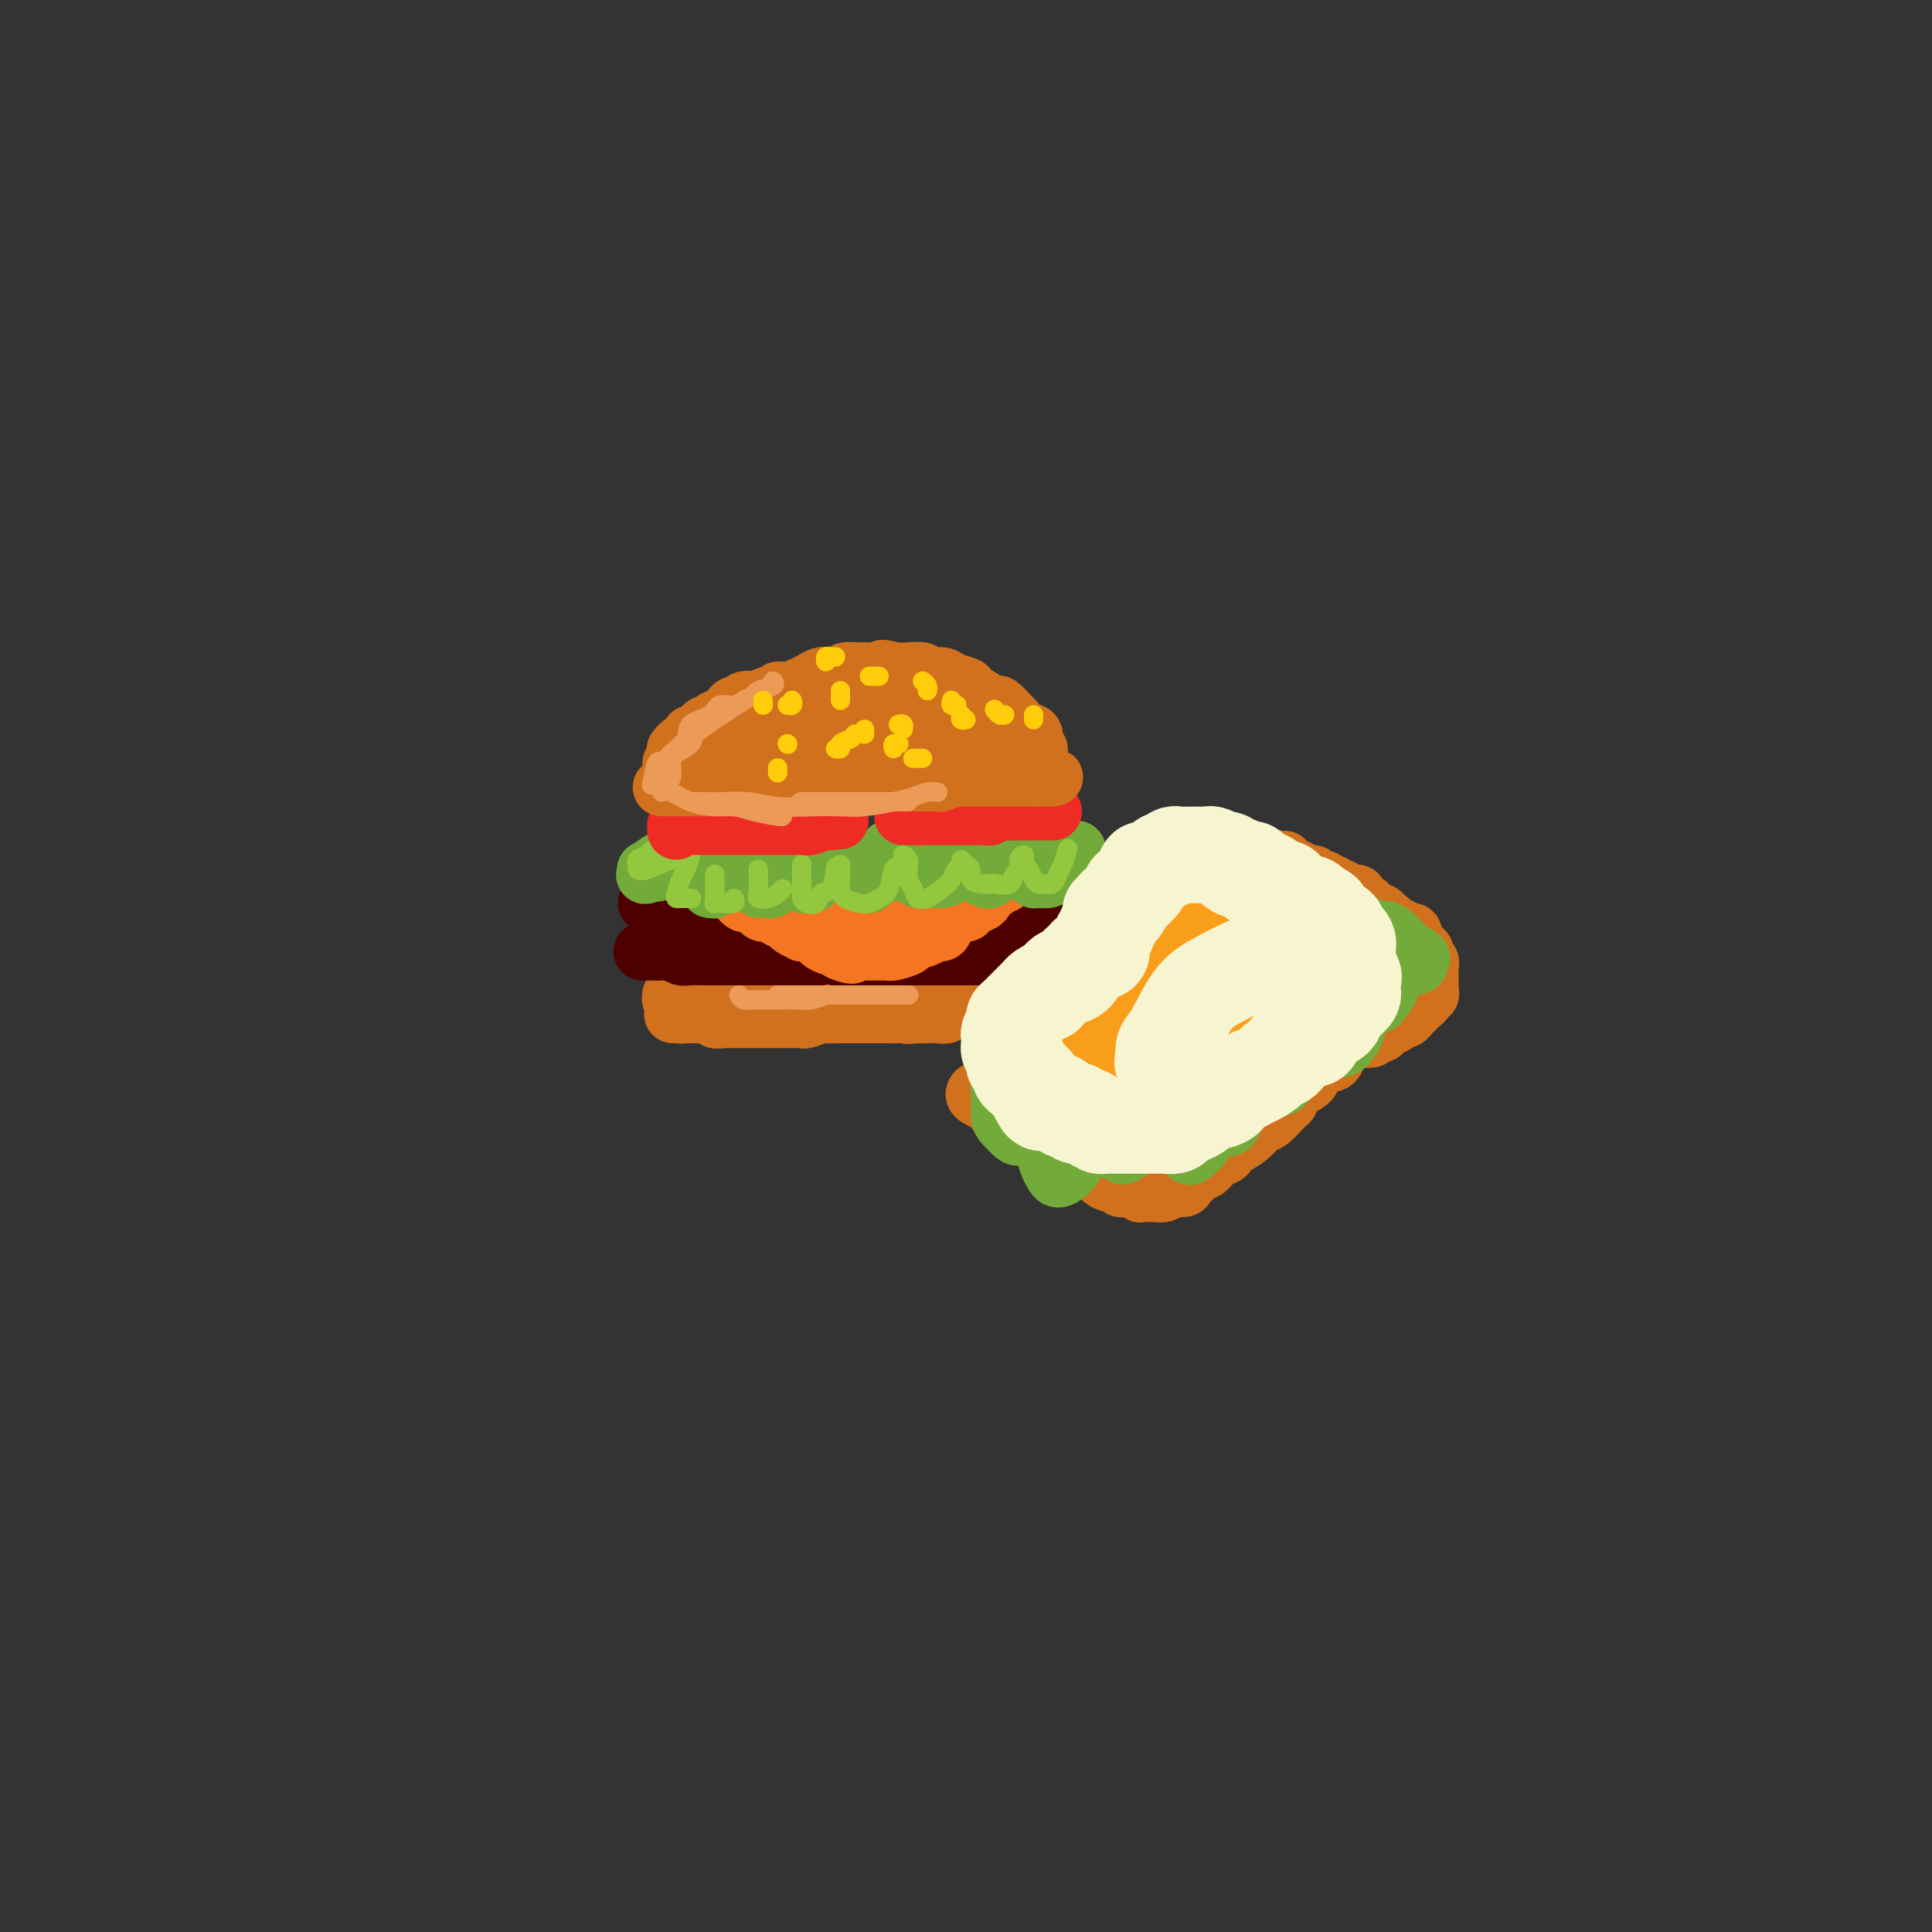<svg viewBox='0 0 400 400' version='1.1' xmlns='http://www.w3.org/2000/svg' xmlns:xlink='http://www.w3.org/1999/xlink'><rect x="0" y="0" width="400" height="400" fill="#333333" stroke="none"/><g fill='none' stroke='rgb(210,113,29)' stroke-width='12' stroke-linecap='round' stroke-linejoin='round'><path d='M139,206c0.331,0.000 0.663,0.000 1,0c0.337,-0.000 0.680,-0.000 1,0c0.320,0.000 0.617,0.000 1,0c0.383,-0.000 0.851,-0.000 1,0c0.149,0.000 -0.022,0.000 0,0c0.022,-0.000 0.237,-0.000 1,0c0.763,0.000 2.074,0.001 3,0c0.926,-0.001 1.469,-0.004 2,0c0.531,0.004 1.052,0.015 2,0c0.948,-0.015 2.323,-0.057 3,0c0.677,0.057 0.657,0.211 1,0c0.343,-0.211 1.048,-0.789 2,-1c0.952,-0.211 2.151,-0.057 3,0c0.849,0.057 1.349,0.015 2,0c0.651,-0.015 1.453,-0.004 2,0c0.547,0.004 0.841,0.001 1,0c0.159,-0.001 0.185,-0.000 1,0c0.815,0.000 2.421,0.000 3,0c0.579,-0.000 0.133,-0.000 1,0c0.867,0.000 3.047,0.001 4,0c0.953,-0.001 0.679,-0.004 1,0c0.321,0.004 1.237,0.015 2,0c0.763,-0.015 1.373,-0.057 2,0c0.627,0.057 1.271,0.211 2,0c0.729,-0.211 1.542,-0.788 2,-1c0.458,-0.212 0.559,-0.061 1,0c0.441,0.061 1.220,0.030 2,0'/><path d='M186,204c7.460,-0.309 2.608,-0.083 1,0c-1.608,0.083 0.026,0.022 1,0c0.974,-0.022 1.289,-0.006 2,0c0.711,0.006 1.819,0.002 2,0c0.181,-0.002 -0.566,-0.000 0,0c0.566,0.000 2.446,0.000 3,0c0.554,-0.000 -0.216,0.000 0,0c0.216,-0.000 1.420,-0.000 2,0c0.580,0.000 0.537,0.001 1,0c0.463,-0.001 1.433,-0.004 2,0c0.567,0.004 0.730,0.015 1,0c0.270,-0.015 0.646,-0.057 1,0c0.354,0.057 0.687,0.211 1,0c0.313,-0.211 0.605,-0.789 1,-1c0.395,-0.211 0.893,-0.057 1,0c0.107,0.057 -0.179,0.015 0,0c0.179,-0.015 0.821,-0.004 1,0c0.179,0.004 -0.106,0.001 0,0c0.106,-0.001 0.602,-0.000 1,0c0.398,0.000 0.698,0.000 1,0c0.302,-0.000 0.606,-0.001 1,0c0.394,0.001 0.876,0.003 1,0c0.124,-0.003 -0.111,-0.011 0,0c0.111,0.011 0.568,0.041 1,0c0.432,-0.041 0.838,-0.155 1,0c0.162,0.155 0.081,0.577 0,1'/><path d='M212,204c4.249,-0.043 1.870,-0.151 1,0c-0.870,0.151 -0.232,0.563 0,1c0.232,0.437 0.059,0.901 0,1c-0.059,0.099 -0.005,-0.166 0,0c0.005,0.166 -0.039,0.762 0,1c0.039,0.238 0.161,0.116 0,0c-0.161,-0.116 -0.607,-0.227 -1,0c-0.393,0.227 -0.735,0.792 -1,1c-0.265,0.208 -0.452,0.060 -1,0c-0.548,-0.060 -1.457,-0.030 -2,0c-0.543,0.030 -0.722,0.061 -1,0c-0.278,-0.061 -0.657,-0.212 -1,0c-0.343,0.212 -0.651,0.789 -1,1c-0.349,0.211 -0.738,0.056 -1,0c-0.262,-0.056 -0.398,-0.015 -1,0c-0.602,0.015 -1.671,0.003 -2,0c-0.329,-0.003 0.081,0.003 0,0c-0.081,-0.003 -0.655,-0.015 -1,0c-0.345,0.015 -0.463,0.057 -1,0c-0.537,-0.057 -1.495,-0.211 -2,0c-0.505,0.211 -0.558,0.789 -1,1c-0.442,0.211 -1.273,0.057 -2,0c-0.727,-0.057 -1.351,-0.016 -2,0c-0.649,0.016 -1.325,0.008 -2,0'/><path d='M190,210c-3.456,0.309 -2.094,0.083 -2,0c0.094,-0.083 -1.078,-0.022 -2,0c-0.922,0.022 -1.594,0.006 -2,0c-0.406,-0.006 -0.545,-0.002 -1,0c-0.455,0.002 -1.225,0.000 -2,0c-0.775,-0.000 -1.554,-0.000 -2,0c-0.446,0.000 -0.558,0.000 -1,0c-0.442,-0.000 -1.216,-0.001 -2,0c-0.784,0.001 -1.580,0.004 -2,0c-0.420,-0.004 -0.464,-0.015 -1,0c-0.536,0.015 -1.562,0.057 -2,0c-0.438,-0.057 -0.287,-0.211 -1,0c-0.713,0.211 -2.289,0.789 -3,1c-0.711,0.211 -0.555,0.057 -1,0c-0.445,-0.057 -1.489,-0.015 -2,0c-0.511,0.015 -0.489,0.004 -1,0c-0.511,-0.004 -1.555,-0.001 -2,0c-0.445,0.001 -0.290,0.000 -1,0c-0.710,-0.000 -2.283,-0.000 -3,0c-0.717,0.000 -0.576,-0.000 -1,0c-0.424,0.000 -1.414,0.001 -2,0c-0.586,-0.001 -0.769,-0.004 -1,0c-0.231,0.004 -0.510,0.015 -1,0c-0.490,-0.015 -1.192,-0.057 -2,0c-0.808,0.057 -1.722,0.211 -2,0c-0.278,-0.211 0.080,-0.789 0,-1c-0.080,-0.211 -0.599,-0.057 -1,0c-0.401,0.057 -0.685,0.015 -1,0c-0.315,-0.015 -0.662,-0.004 -1,0c-0.338,0.004 -0.668,0.001 -1,0c-0.332,-0.001 -0.666,-0.001 -1,0'/><path d='M143,210c-7.228,0.004 -1.797,0.012 0,0c1.797,-0.012 -0.039,-0.046 -1,0c-0.961,0.046 -1.046,0.171 -1,0c0.046,-0.171 0.222,-0.638 0,-1c-0.222,-0.362 -0.844,-0.619 -1,-1c-0.156,-0.381 0.154,-0.886 0,-1c-0.154,-0.114 -0.772,0.162 -1,0c-0.228,-0.162 -0.065,-0.760 0,-1c0.065,-0.240 0.033,-0.120 0,0'/></g>
<g fill='none' stroke='rgb(78,0,0)' stroke-width='12' stroke-linecap='round' stroke-linejoin='round'><path d='M133,197c0.418,0.000 0.836,0.000 1,0c0.164,-0.000 0.074,-0.001 0,0c-0.074,0.001 -0.133,0.004 0,0c0.133,-0.004 0.457,-0.015 1,0c0.543,0.015 1.304,0.057 2,0c0.696,-0.057 1.326,-0.211 2,0c0.674,0.211 1.391,0.789 2,1c0.609,0.211 1.111,0.057 2,0c0.889,-0.057 2.164,-0.015 3,0c0.836,0.015 1.234,0.004 2,0c0.766,-0.004 1.900,-0.001 3,0c1.100,0.001 2.167,0.000 3,0c0.833,-0.000 1.431,-0.000 2,0c0.569,0.000 1.110,0.000 2,0c0.890,-0.000 2.129,-0.000 3,0c0.871,0.000 1.374,0.000 2,0c0.626,-0.000 1.374,-0.000 2,0c0.626,0.000 1.130,0.000 2,0c0.870,-0.000 2.105,-0.000 3,0c0.895,0.000 1.450,0.000 2,0c0.550,-0.000 1.096,-0.000 2,0c0.904,0.000 2.166,0.000 3,0c0.834,-0.000 1.238,-0.000 2,0c0.762,0.000 1.881,0.000 3,0'/><path d='M182,198c7.872,0.155 3.053,0.041 2,0c-1.053,-0.041 1.661,-0.011 3,0c1.339,0.011 1.304,0.003 2,0c0.696,-0.003 2.125,-0.001 3,0c0.875,0.001 1.198,0.000 2,0c0.802,-0.000 2.084,-0.000 3,0c0.916,0.000 1.465,-0.000 2,0c0.535,0.000 1.055,0.000 2,0c0.945,-0.000 2.316,-0.000 3,0c0.684,0.000 0.681,0.001 1,0c0.319,-0.001 0.959,-0.004 2,0c1.041,0.004 2.484,0.015 3,0c0.516,-0.015 0.104,-0.057 0,0c-0.104,0.057 0.101,0.211 1,0c0.899,-0.211 2.493,-0.789 3,-1c0.507,-0.211 -0.073,-0.057 0,0c0.073,0.057 0.798,0.015 1,0c0.202,-0.015 -0.119,-0.004 0,0c0.119,0.004 0.676,0.001 1,0c0.324,-0.001 0.413,-0.000 1,0c0.587,0.000 1.670,0.000 2,0c0.330,-0.000 -0.094,-0.000 0,0c0.094,0.000 0.705,0.000 1,0c0.295,-0.000 0.275,-0.000 0,0c-0.275,0.000 -0.805,0.000 -1,0c-0.195,-0.000 -0.056,-0.000 0,0c0.056,0.000 0.028,0.000 0,0'/><path d='M134,187c0.026,0.000 0.052,0.000 0,0c-0.052,0.000 -0.181,0.000 0,0c0.181,0.000 0.673,0.000 1,0c0.327,0.000 0.489,0.000 1,0c0.511,-0.000 1.371,-0.000 2,0c0.629,0.000 1.026,0.000 2,0c0.974,0.000 2.526,0.000 3,0c0.474,0.000 -0.130,0.000 0,0c0.130,0.000 0.993,0.000 2,0c1.007,-0.000 2.158,0.000 3,0c0.842,0.000 1.375,0.000 2,0c0.625,0.000 1.341,-0.000 2,0c0.659,0.000 1.260,0.000 2,0c0.740,-0.000 1.619,-0.000 2,0c0.381,0.000 0.263,0.000 1,0c0.737,0.000 2.328,0.000 3,0c0.672,0.000 0.426,0.000 1,0c0.574,0.000 1.970,0.000 3,0c1.030,0.000 1.694,0.000 2,0c0.306,0.000 0.252,0.000 1,0c0.748,0.000 2.297,0.000 3,0c0.703,0.000 0.559,0.000 1,0c0.441,0.000 1.468,0.000 2,0c0.532,0.000 0.568,0.000 1,0c0.432,0.000 1.260,0.000 2,0c0.740,0.000 1.391,0.000 2,0c0.609,0.000 1.174,0.000 2,0c0.826,0.000 1.913,0.000 3,0'/><path d='M183,187c7.714,0.000 2.500,0.000 1,0c-1.500,0.000 0.714,0.000 2,0c1.286,0.000 1.644,0.000 2,0c0.356,-0.000 0.710,-0.000 1,0c0.290,0.000 0.514,0.000 1,0c0.486,0.000 1.232,0.000 2,0c0.768,0.000 1.558,0.000 2,0c0.442,0.000 0.537,0.000 1,0c0.463,-0.000 1.294,0.000 2,0c0.706,0.000 1.288,0.000 2,0c0.712,0.000 1.553,-0.000 2,0c0.447,0.000 0.500,0.000 1,0c0.500,-0.000 1.447,-0.000 2,0c0.553,0.000 0.712,0.000 1,0c0.288,0.000 0.703,0.000 1,0c0.297,0.000 0.475,0.000 1,0c0.525,0.000 1.398,0.000 2,0c0.602,0.000 0.935,0.000 1,0c0.065,0.000 -0.138,0.000 0,0c0.138,0.000 0.615,0.000 1,0c0.385,0.000 0.677,0.000 1,0c0.323,0.000 0.678,0.000 1,0c0.322,0.000 0.611,0.000 1,0c0.389,0.000 0.879,0.000 1,0c0.121,0.000 -0.125,0.000 0,0c0.125,0.000 0.621,0.000 1,0c0.379,0.000 0.640,0.000 1,0c0.360,0.000 0.817,0.000 1,0c0.183,0.000 0.091,0.000 0,0'/></g>
<g fill='none' stroke='rgb(244,118,35)' stroke-width='12' stroke-linecap='round' stroke-linejoin='round'><path d='M143,180c0.016,-0.089 0.032,-0.178 0,0c-0.032,0.178 -0.111,0.622 0,1c0.111,0.378 0.414,0.689 1,1c0.586,0.311 1.456,0.622 2,1c0.544,0.378 0.761,0.822 1,1c0.239,0.178 0.498,0.090 1,0c0.502,-0.090 1.247,-0.183 2,0c0.753,0.183 1.515,0.640 2,1c0.485,0.360 0.692,0.622 1,1c0.308,0.378 0.716,0.871 1,1c0.284,0.129 0.442,-0.106 1,0c0.558,0.106 1.516,0.553 2,1c0.484,0.447 0.496,0.893 1,1c0.504,0.107 1.502,-0.125 2,0c0.498,0.125 0.496,0.608 1,1c0.504,0.392 1.513,0.693 2,1c0.487,0.307 0.450,0.621 1,1c0.550,0.379 1.687,0.822 2,1c0.313,0.178 -0.196,0.090 0,0c0.196,-0.090 1.099,-0.182 2,0c0.901,0.182 1.799,0.637 2,1c0.201,0.363 -0.297,0.633 0,1c0.297,0.367 1.388,0.829 2,1c0.612,0.171 0.746,0.049 1,0c0.254,-0.049 0.627,-0.024 1,0'/><path d='M174,196c4.764,2.702 1.176,1.456 0,1c-1.176,-0.456 0.062,-0.122 1,0c0.938,0.122 1.578,0.033 2,0c0.422,-0.033 0.627,-0.009 1,0c0.373,0.009 0.912,0.002 1,0c0.088,-0.002 -0.277,0.000 0,0c0.277,-0.000 1.196,-0.003 2,0c0.804,0.003 1.495,0.012 2,0c0.505,-0.012 0.826,-0.044 1,0c0.174,0.044 0.203,0.165 1,0c0.797,-0.165 2.364,-0.617 3,-1c0.636,-0.383 0.341,-0.696 1,-1c0.659,-0.304 2.273,-0.597 3,-1c0.727,-0.403 0.566,-0.916 1,-1c0.434,-0.084 1.463,0.262 2,0c0.537,-0.262 0.581,-1.131 1,-2c0.419,-0.869 1.211,-1.737 2,-2c0.789,-0.263 1.573,0.080 2,0c0.427,-0.080 0.497,-0.582 1,-1c0.503,-0.418 1.441,-0.752 2,-1c0.559,-0.248 0.741,-0.410 1,-1c0.259,-0.590 0.595,-1.607 1,-2c0.405,-0.393 0.879,-0.160 1,0c0.121,0.160 -0.112,0.249 0,0c0.112,-0.249 0.569,-0.836 1,-1c0.431,-0.164 0.838,0.096 1,0c0.162,-0.096 0.081,-0.548 0,-1'/><path d='M208,182c2.853,-2.101 -0.016,-0.353 -1,0c-0.984,0.353 -0.084,-0.690 0,-1c0.084,-0.310 -0.649,0.113 -1,0c-0.351,-0.113 -0.320,-0.762 -1,-1c-0.680,-0.238 -2.069,-0.064 -3,0c-0.931,0.064 -1.402,0.017 -2,0c-0.598,-0.017 -1.321,-0.005 -2,0c-0.679,0.005 -1.312,0.001 -2,0c-0.688,-0.001 -1.430,-0.000 -2,0c-0.570,0.000 -0.968,0.000 -2,0c-1.032,-0.000 -2.698,-0.001 -4,0c-1.302,0.001 -2.239,0.004 -3,0c-0.761,-0.004 -1.344,-0.015 -2,0c-0.656,0.015 -1.383,0.057 -2,0c-0.617,-0.057 -1.123,-0.211 -2,0c-0.877,0.211 -2.126,0.789 -3,1c-0.874,0.211 -1.375,0.057 -2,0c-0.625,-0.057 -1.374,-0.015 -2,0c-0.626,0.015 -1.127,0.004 -2,0c-0.873,-0.004 -2.117,-0.001 -3,0c-0.883,0.001 -1.407,0.000 -2,0c-0.593,-0.000 -1.257,-0.000 -2,0c-0.743,0.000 -1.564,0.000 -2,0c-0.436,-0.000 -0.485,-0.000 -1,0c-0.515,0.000 -1.496,0.000 -2,0c-0.504,-0.000 -0.532,-0.000 -1,0c-0.468,0.000 -1.377,0.000 -2,0c-0.623,-0.000 -0.961,-0.000 -1,0c-0.039,0.000 0.220,0.000 0,0c-0.220,-0.000 -0.920,-0.000 -1,0c-0.080,0.000 0.460,0.000 1,0'/><path d='M154,181c-8.385,0.083 -2.348,0.792 0,1c2.348,0.208 1.008,-0.085 1,0c-0.008,0.085 1.317,0.547 2,1c0.683,0.453 0.725,0.896 2,1c1.275,0.104 3.782,-0.131 5,0c1.218,0.131 1.145,0.628 2,1c0.855,0.372 2.637,0.621 4,1c1.363,0.379 2.305,0.890 3,1c0.695,0.110 1.142,-0.180 2,0c0.858,0.180 2.127,0.832 3,1c0.873,0.168 1.351,-0.147 2,0c0.649,0.147 1.469,0.757 2,1c0.531,0.243 0.773,0.118 1,0c0.227,-0.118 0.438,-0.228 1,0c0.562,0.228 1.475,0.794 2,1c0.525,0.206 0.662,0.051 1,0c0.338,-0.051 0.875,0.001 1,0c0.125,-0.001 -0.164,-0.057 0,0c0.164,0.057 0.779,0.227 1,0c0.221,-0.227 0.048,-0.849 0,-1c-0.048,-0.151 0.030,0.171 0,0c-0.030,-0.171 -0.166,-0.834 0,-1c0.166,-0.166 0.636,0.167 1,0c0.364,-0.167 0.622,-0.833 1,-1c0.378,-0.167 0.875,0.165 1,0c0.125,-0.165 -0.121,-0.828 0,-1c0.121,-0.172 0.610,0.146 1,0c0.390,-0.146 0.683,-0.756 1,-1c0.317,-0.244 0.659,-0.122 1,0'/><path d='M195,185c1.557,-0.995 0.950,-0.984 0,-1c-0.950,-0.016 -2.241,-0.061 -3,0c-0.759,0.061 -0.984,0.227 -2,0c-1.016,-0.227 -2.822,-0.845 -4,-1c-1.178,-0.155 -1.727,0.155 -3,0c-1.273,-0.155 -3.271,-0.774 -5,-1c-1.729,-0.226 -3.191,-0.060 -4,0c-0.809,0.060 -0.965,0.012 -2,0c-1.035,-0.012 -2.949,0.011 -4,0c-1.051,-0.011 -1.240,-0.055 -2,0c-0.760,0.055 -2.091,0.211 -3,0c-0.909,-0.211 -1.395,-0.789 -2,-1c-0.605,-0.211 -1.328,-0.056 -2,0c-0.672,0.056 -1.294,0.011 -2,0c-0.706,-0.011 -1.496,0.011 -2,0c-0.504,-0.011 -0.723,-0.054 -1,0c-0.277,0.054 -0.613,0.207 -1,0c-0.387,-0.207 -0.825,-0.773 -1,-1c-0.175,-0.227 -0.088,-0.113 0,0'/></g>
<g fill='none' stroke='rgb(115,171,58)' stroke-width='12' stroke-linecap='round' stroke-linejoin='round'><path d='M143,176c-0.024,-0.001 -0.048,-0.001 0,0c0.048,0.001 0.168,0.004 0,0c-0.168,-0.004 -0.624,-0.013 -1,0c-0.376,0.013 -0.672,0.050 -1,0c-0.328,-0.050 -0.687,-0.186 -1,0c-0.313,0.186 -0.580,0.694 -1,1c-0.420,0.306 -0.992,0.408 -2,1c-1.008,0.592 -2.450,1.673 -3,2c-0.550,0.327 -0.208,-0.100 0,0c0.208,0.100 0.281,0.727 0,1c-0.281,0.273 -0.916,0.193 0,0c0.916,-0.193 3.384,-0.498 5,-1c1.616,-0.502 2.380,-1.200 3,-2c0.620,-0.800 1.095,-1.702 2,-2c0.905,-0.298 2.239,0.007 3,0c0.761,-0.007 0.950,-0.328 1,0c0.050,0.328 -0.040,1.303 0,2c0.040,0.697 0.211,1.114 0,2c-0.211,0.886 -0.805,2.239 -1,3c-0.195,0.761 0.009,0.930 0,1c-0.009,0.070 -0.229,0.041 0,0c0.229,-0.041 0.908,-0.095 1,0c0.092,0.095 -0.403,0.337 0,0c0.403,-0.337 1.705,-1.253 3,-2c1.295,-0.747 2.584,-1.324 3,-2c0.416,-0.676 -0.042,-1.451 0,-2c0.042,-0.549 0.583,-0.871 1,-1c0.417,-0.129 0.708,-0.064 1,0'/><path d='M156,177c1.393,-0.794 0.377,0.222 0,1c-0.377,0.778 -0.113,1.318 0,2c0.113,0.682 0.076,1.505 0,2c-0.076,0.495 -0.190,0.664 0,1c0.190,0.336 0.684,0.841 1,1c0.316,0.159 0.452,-0.028 1,0c0.548,0.028 1.506,0.272 2,0c0.494,-0.272 0.525,-1.058 1,-2c0.475,-0.942 1.394,-2.040 2,-3c0.606,-0.960 0.897,-1.782 1,-2c0.103,-0.218 0.017,0.169 0,0c-0.017,-0.169 0.034,-0.894 0,-1c-0.034,-0.106 -0.155,0.406 0,1c0.155,0.594 0.584,1.270 1,2c0.416,0.730 0.819,1.514 1,2c0.181,0.486 0.142,0.673 0,1c-0.142,0.327 -0.386,0.793 0,1c0.386,0.207 1.403,0.154 2,0c0.597,-0.154 0.773,-0.410 1,-1c0.227,-0.590 0.506,-1.515 1,-2c0.494,-0.485 1.204,-0.529 2,-1c0.796,-0.471 1.680,-1.368 2,-2c0.320,-0.632 0.077,-1.000 0,-1c-0.077,0.000 0.010,0.368 0,1c-0.010,0.632 -0.119,1.529 0,2c0.119,0.471 0.465,0.515 1,1c0.535,0.485 1.259,1.409 2,2c0.741,0.591 1.497,0.849 2,1c0.503,0.151 0.751,0.194 1,0c0.249,-0.194 0.500,-0.627 1,-1c0.500,-0.373 1.250,-0.687 2,-1'/><path d='M183,181c0.867,-0.426 0.036,-0.991 0,-2c-0.036,-1.009 0.725,-2.460 1,-3c0.275,-0.540 0.064,-0.167 0,0c-0.064,0.167 0.017,0.129 0,0c-0.017,-0.129 -0.133,-0.350 0,0c0.133,0.350 0.514,1.272 1,2c0.486,0.728 1.076,1.264 2,2c0.924,0.736 2.181,1.673 3,2c0.819,0.327 1.201,0.044 2,0c0.799,-0.044 2.017,0.152 3,0c0.983,-0.152 1.732,-0.650 2,-1c0.268,-0.350 0.056,-0.551 0,-1c-0.056,-0.449 0.044,-1.147 0,-2c-0.044,-0.853 -0.230,-1.862 0,-2c0.230,-0.138 0.877,0.593 1,1c0.123,0.407 -0.280,0.488 0,1c0.280,0.512 1.241,1.455 2,2c0.759,0.545 1.316,0.693 2,1c0.684,0.307 1.493,0.774 2,1c0.507,0.226 0.710,0.212 1,0c0.290,-0.212 0.665,-0.623 1,-1c0.335,-0.377 0.629,-0.722 1,-1c0.371,-0.278 0.821,-0.489 1,-1c0.179,-0.511 0.089,-1.323 0,-2c-0.089,-0.677 -0.178,-1.221 0,-1c0.178,0.221 0.622,1.206 1,2c0.378,0.794 0.689,1.397 1,2'/><path d='M210,180c0.937,0.629 2.279,0.702 3,1c0.721,0.298 0.820,0.822 1,1c0.180,0.178 0.441,0.011 1,0c0.559,-0.011 1.417,0.136 2,0c0.583,-0.136 0.892,-0.554 1,-1c0.108,-0.446 0.014,-0.918 0,-1c-0.014,-0.082 0.051,0.227 0,0c-0.051,-0.227 -0.217,-0.989 0,-1c0.217,-0.011 0.818,0.729 1,1c0.182,0.271 -0.056,0.074 0,0c0.056,-0.074 0.407,-0.025 1,0c0.593,0.025 1.427,0.027 2,0c0.573,-0.027 0.884,-0.083 1,0c0.116,0.083 0.037,0.306 0,0c-0.037,-0.306 -0.030,-1.140 0,-2c0.030,-0.860 0.085,-1.747 0,-2c-0.085,-0.253 -0.310,0.128 -1,0c-0.690,-0.128 -1.845,-0.766 -3,-1c-1.155,-0.234 -2.311,-0.063 -3,0c-0.689,0.063 -0.911,0.018 -1,0c-0.089,-0.018 -0.044,-0.009 0,0'/></g>
<g fill='none' stroke='rgb(147,200,62)' stroke-width='4' stroke-linecap='round' stroke-linejoin='round'><path d='M139,174c-0.366,-0.089 -0.733,-0.179 -1,0c-0.267,0.179 -0.436,0.625 -1,1c-0.564,0.375 -1.525,0.678 -2,1c-0.475,0.322 -0.464,0.662 -1,1c-0.536,0.338 -1.620,0.672 -2,1c-0.380,0.328 -0.057,0.649 0,1c0.057,0.351 -0.153,0.731 0,1c0.153,0.269 0.668,0.426 2,0c1.332,-0.426 3.482,-1.433 5,-2c1.518,-0.567 2.404,-0.692 3,-1c0.596,-0.308 0.903,-0.800 1,-1c0.097,-0.200 -0.016,-0.110 0,0c0.016,0.110 0.162,0.240 0,1c-0.162,0.760 -0.630,2.151 -1,3c-0.370,0.849 -0.642,1.156 -1,2c-0.358,0.844 -0.803,2.226 -1,3c-0.197,0.774 -0.146,0.939 0,1c0.146,0.061 0.385,0.016 1,0c0.615,-0.016 1.604,-0.005 2,0c0.396,0.005 0.198,0.002 0,0'/><path d='M148,181c-0.001,0.249 -0.002,0.498 0,1c0.002,0.502 0.006,1.259 0,2c-0.006,0.741 -0.022,1.468 0,2c0.022,0.532 0.083,0.871 0,1c-0.083,0.129 -0.310,0.048 0,0c0.310,-0.048 1.155,-0.065 2,0c0.845,0.065 1.689,0.210 2,0c0.311,-0.210 0.089,-0.774 0,-1c-0.089,-0.226 -0.044,-0.113 0,0'/><path d='M157,180c0.003,1.177 0.007,2.355 0,3c-0.007,0.645 -0.023,0.759 0,1c0.023,0.241 0.087,0.611 0,1c-0.087,0.389 -0.324,0.798 0,1c0.324,0.202 1.211,0.199 2,0c0.789,-0.199 1.482,-0.592 2,-1c0.518,-0.408 0.862,-0.831 1,-1c0.138,-0.169 0.069,-0.085 0,0'/><path d='M166,179c0.001,0.242 0.002,0.485 0,1c-0.002,0.515 -0.008,1.303 0,2c0.008,0.697 0.028,1.304 0,2c-0.028,0.696 -0.106,1.483 0,2c0.106,0.517 0.396,0.765 1,1c0.604,0.235 1.521,0.458 2,0c0.479,-0.458 0.520,-1.597 1,-2c0.480,-0.403 1.398,-0.070 2,-1c0.602,-0.930 0.886,-3.123 1,-4c0.114,-0.877 0.057,-0.439 0,0'/><path d='M174,180c0.000,-0.284 0.000,-0.567 0,-1c-0.000,-0.433 -0.000,-1.014 0,-1c0.000,0.014 0.001,0.623 0,1c-0.001,0.377 -0.005,0.521 0,1c0.005,0.479 0.018,1.292 0,2c-0.018,0.708 -0.066,1.311 0,2c0.066,0.689 0.245,1.463 1,2c0.755,0.537 2.086,0.836 3,1c0.914,0.164 1.411,0.191 2,0c0.589,-0.191 1.268,-0.601 2,-1c0.732,-0.399 1.516,-0.787 2,-2c0.484,-1.213 0.669,-3.250 1,-4c0.331,-0.750 0.809,-0.214 1,0c0.191,0.214 0.096,0.107 0,0'/><path d='M187,178c-0.114,-0.510 -0.227,-1.020 0,-1c0.227,0.020 0.796,0.571 1,1c0.204,0.429 0.043,0.735 0,1c-0.043,0.265 0.030,0.487 0,1c-0.030,0.513 -0.165,1.316 0,2c0.165,0.684 0.628,1.249 1,2c0.372,0.751 0.653,1.688 1,2c0.347,0.312 0.761,-0.000 1,0c0.239,0.000 0.303,0.313 1,0c0.697,-0.313 2.028,-1.251 3,-2c0.972,-0.749 1.583,-1.308 2,-2c0.417,-0.692 0.638,-1.518 1,-2c0.362,-0.482 0.866,-0.620 1,-1c0.134,-0.380 -0.102,-1.002 0,-1c0.102,0.002 0.542,0.628 1,1c0.458,0.372 0.933,0.492 1,1c0.067,0.508 -0.273,1.406 0,2c0.273,0.594 1.158,0.884 2,1c0.842,0.116 1.641,0.057 2,0c0.359,-0.057 0.277,-0.113 1,0c0.723,0.113 2.250,0.394 3,0c0.750,-0.394 0.723,-1.462 1,-2c0.277,-0.538 0.858,-0.547 1,-1c0.142,-0.453 -0.155,-1.349 0,-2c0.155,-0.651 0.763,-1.058 1,-1c0.237,0.058 0.104,0.579 0,1c-0.104,0.421 -0.180,0.740 0,1c0.180,0.260 0.615,0.462 1,1c0.385,0.538 0.719,1.414 1,2c0.281,0.586 0.509,0.882 1,1c0.491,0.118 1.246,0.059 2,0'/><path d='M217,183c1.182,0.548 1.637,-1.083 2,-2c0.363,-0.917 0.633,-1.121 1,-2c0.367,-0.879 0.830,-2.432 1,-3c0.170,-0.568 0.045,-0.152 0,0c-0.045,0.152 -0.012,0.041 0,0c0.012,-0.041 0.003,-0.011 0,0c-0.003,0.011 -0.001,0.003 0,0c0.001,-0.003 0.000,-0.002 0,0'/></g>
<g fill='none' stroke='rgb(238,43,36)' stroke-width='12' stroke-linecap='round' stroke-linejoin='round'><path d='M140,172c0.013,-0.423 0.027,-0.845 0,-1c-0.027,-0.155 -0.093,-0.041 0,0c0.093,0.041 0.346,0.011 1,0c0.654,-0.011 1.708,-0.003 2,0c0.292,0.003 -0.178,0.001 0,0c0.178,-0.001 1.005,-0.000 2,0c0.995,0.000 2.158,0.000 3,0c0.842,-0.000 1.362,-0.000 2,0c0.638,0.000 1.393,0.000 2,0c0.607,-0.000 1.064,0.000 2,0c0.936,-0.000 2.349,-0.000 3,0c0.651,0.000 0.541,0.000 1,0c0.459,-0.000 1.488,-0.000 2,0c0.512,0.000 0.507,0.001 1,0c0.493,-0.001 1.485,-0.004 2,0c0.515,0.004 0.554,0.015 1,0c0.446,-0.015 1.299,-0.057 2,0c0.701,0.057 1.250,0.211 2,0c0.750,-0.211 1.702,-0.788 2,-1c0.298,-0.212 -0.058,-0.061 0,0c0.058,0.061 0.529,0.030 1,0'/><path d='M171,170c5.044,-0.311 2.156,-0.089 1,0c-1.156,0.089 -0.578,0.044 0,0'/><path d='M187,169c0.449,-0.000 0.898,-0.000 1,0c0.102,0.000 -0.141,0.000 0,0c0.141,-0.000 0.668,-0.000 1,0c0.332,0.000 0.469,0.000 1,0c0.531,-0.000 1.456,-0.000 2,0c0.544,0.000 0.708,0.000 1,0c0.292,-0.000 0.711,-0.000 1,0c0.289,0.000 0.447,0.000 1,0c0.553,-0.000 1.500,-0.000 2,0c0.500,0.000 0.554,0.001 1,0c0.446,-0.001 1.285,-0.004 2,0c0.715,0.004 1.307,0.015 2,0c0.693,-0.015 1.486,-0.057 2,0c0.514,0.057 0.749,0.211 1,0c0.251,-0.211 0.519,-0.789 1,-1c0.481,-0.211 1.176,-0.057 2,0c0.824,0.057 1.779,0.015 2,0c0.221,-0.015 -0.291,-0.004 0,0c0.291,0.004 1.383,0.001 2,0c0.617,-0.001 0.757,-0.000 1,0c0.243,0.000 0.590,0.000 1,0c0.410,-0.000 0.884,-0.000 1,0c0.116,0.000 -0.126,0.000 0,0c0.126,-0.000 0.622,-0.000 1,0c0.378,0.000 0.640,0.000 1,0c0.360,-0.000 0.817,-0.000 1,0c0.183,0.000 0.091,0.000 0,0'/></g>
<g fill='none' stroke='rgb(210,113,29)' stroke-width='12' stroke-linecap='round' stroke-linejoin='round'><path d='M137,163c0.305,0.000 0.610,0.000 1,0c0.390,0.000 0.864,0.000 1,0c0.136,0.000 -0.066,0.000 0,0c0.066,0.000 0.402,0.000 1,0c0.598,0.000 1.460,0.000 2,0c0.540,0.000 0.760,0.000 1,0c0.240,0.000 0.502,0.000 1,0c0.498,0.000 1.231,0.000 2,0c0.769,0.000 1.572,0.000 2,0c0.428,0.000 0.481,0.000 1,0c0.519,0.000 1.506,0.000 2,0c0.494,-0.000 0.497,0.000 1,0c0.503,0.000 1.506,0.000 2,0c0.494,0.000 0.481,-0.000 1,0c0.519,0.000 1.572,0.000 2,0c0.428,0.000 0.232,0.000 1,0c0.768,0.000 2.499,0.000 3,0c0.501,0.000 -0.228,0.000 0,0c0.228,0.000 1.412,0.000 2,0c0.588,0.000 0.581,0.000 1,0c0.419,0.000 1.264,0.000 2,0c0.736,0.000 1.363,0.000 2,0c0.637,0.000 1.284,0.000 2,0c0.716,0.000 1.500,0.000 2,0c0.500,0.000 0.714,0.000 1,0c0.286,0.000 0.643,0.000 1,0'/><path d='M174,163c6.065,0.061 2.729,0.212 2,0c-0.729,-0.212 1.149,-0.789 2,-1c0.851,-0.211 0.674,-0.057 1,0c0.326,0.057 1.156,0.015 2,0c0.844,-0.015 1.703,-0.004 2,0c0.297,0.004 0.033,0.001 0,0c-0.033,-0.001 0.166,-0.000 1,0c0.834,0.000 2.303,0.000 3,0c0.697,-0.000 0.621,-0.000 1,0c0.379,0.000 1.214,0.001 2,0c0.786,-0.001 1.524,-0.004 2,0c0.476,0.004 0.690,0.015 1,0c0.310,-0.015 0.717,-0.057 1,0c0.283,0.057 0.442,0.211 1,0c0.558,-0.211 1.514,-0.789 2,-1c0.486,-0.211 0.502,-0.057 1,0c0.498,0.057 1.478,0.015 2,0c0.522,-0.015 0.588,-0.004 1,0c0.412,0.004 1.171,0.001 2,0c0.829,-0.001 1.726,-0.000 2,0c0.274,0.000 -0.077,0.000 0,0c0.077,-0.000 0.580,-0.000 1,0c0.420,0.000 0.756,0.000 1,0c0.244,-0.000 0.398,-0.000 1,0c0.602,0.000 1.654,0.000 2,0c0.346,-0.000 -0.013,-0.000 0,0c0.013,0.000 0.399,0.000 1,0c0.601,-0.000 1.419,-0.000 2,0c0.581,0.000 0.926,0.000 1,0c0.074,-0.000 -0.122,-0.000 0,0c0.122,0.000 0.561,0.000 1,0'/><path d='M215,161c6.343,-0.260 1.700,0.089 0,0c-1.700,-0.089 -0.455,-0.615 0,-1c0.455,-0.385 0.122,-0.628 0,-1c-0.122,-0.372 -0.031,-0.874 0,-1c0.031,-0.126 0.004,0.122 0,0c-0.004,-0.122 0.014,-0.614 0,-1c-0.014,-0.386 -0.062,-0.666 0,-1c0.062,-0.334 0.234,-0.724 0,-1c-0.234,-0.276 -0.874,-0.440 -1,-1c-0.126,-0.560 0.261,-1.517 0,-2c-0.261,-0.483 -1.169,-0.493 -2,-1c-0.831,-0.507 -1.586,-1.511 -2,-2c-0.414,-0.489 -0.486,-0.463 -1,-1c-0.514,-0.537 -1.470,-1.635 -2,-2c-0.530,-0.365 -0.636,0.005 -1,0c-0.364,-0.005 -0.988,-0.384 -2,-1c-1.012,-0.616 -2.412,-1.471 -3,-2c-0.588,-0.529 -0.366,-0.734 -1,-1c-0.634,-0.266 -2.126,-0.593 -3,-1c-0.874,-0.407 -1.129,-0.894 -2,-1c-0.871,-0.106 -2.357,0.167 -3,0c-0.643,-0.167 -0.442,-0.776 -1,-1c-0.558,-0.224 -1.874,-0.064 -3,0c-1.126,0.064 -2.063,0.032 -3,0'/><path d='M185,139c-3.694,-1.082 -1.931,-0.286 -2,0c-0.069,0.286 -1.972,0.063 -3,0c-1.028,-0.063 -1.181,0.035 -2,0c-0.819,-0.035 -2.302,-0.202 -3,0c-0.698,0.202 -0.609,0.775 -1,1c-0.391,0.225 -1.263,0.103 -2,0c-0.737,-0.103 -1.340,-0.186 -2,0c-0.660,0.186 -1.377,0.642 -2,1c-0.623,0.358 -1.153,0.617 -2,1c-0.847,0.383 -2.010,0.891 -3,1c-0.990,0.109 -1.808,-0.181 -2,0c-0.192,0.181 0.243,0.832 0,1c-0.243,0.168 -1.164,-0.147 -2,0c-0.836,0.147 -1.586,0.757 -2,1c-0.414,0.243 -0.491,0.119 -1,0c-0.509,-0.119 -1.449,-0.234 -2,0c-0.551,0.234 -0.711,0.818 -1,1c-0.289,0.182 -0.706,-0.039 -1,0c-0.294,0.039 -0.464,0.339 -1,1c-0.536,0.661 -1.439,1.684 -2,2c-0.561,0.316 -0.781,-0.074 -1,0c-0.219,0.074 -0.437,0.611 -1,1c-0.563,0.389 -1.471,0.630 -2,1c-0.529,0.370 -0.681,0.870 -1,1c-0.319,0.130 -0.807,-0.109 -1,0c-0.193,0.109 -0.093,0.565 0,1c0.093,0.435 0.179,0.848 0,1c-0.179,0.152 -0.623,0.043 -1,0c-0.377,-0.043 -0.689,-0.022 -1,0'/><path d='M141,154c-1.793,1.480 -0.277,1.181 0,1c0.277,-0.181 -0.686,-0.245 -1,0c-0.314,0.245 0.022,0.798 0,1c-0.022,0.202 -0.403,0.054 0,0c0.403,-0.054 1.589,-0.014 2,0c0.411,0.014 0.046,0.004 1,0c0.954,-0.004 3.228,0.000 5,0c1.772,-0.000 3.043,-0.004 4,0c0.957,0.004 1.598,0.016 3,0c1.402,-0.016 3.563,-0.061 5,0c1.437,0.061 2.151,0.226 3,0c0.849,-0.226 1.833,-0.845 3,-1c1.167,-0.155 2.516,0.155 4,0c1.484,-0.155 3.102,-0.774 4,-1c0.898,-0.226 1.076,-0.060 2,0c0.924,0.060 2.593,0.012 4,0c1.407,-0.012 2.551,0.011 3,0c0.449,-0.011 0.203,-0.055 1,0c0.797,0.055 2.636,0.211 4,0c1.364,-0.211 2.252,-0.788 3,-1c0.748,-0.212 1.357,-0.061 2,0c0.643,0.061 1.322,0.030 2,0'/><path d='M195,153c8.920,-0.155 4.221,-0.041 3,0c-1.221,0.041 1.036,0.011 2,0c0.964,-0.011 0.636,-0.002 1,0c0.364,0.002 1.420,-0.002 2,0c0.580,0.002 0.685,0.012 1,0c0.315,-0.012 0.840,-0.044 1,0c0.160,0.044 -0.047,0.166 0,0c0.047,-0.166 0.347,-0.618 0,-1c-0.347,-0.382 -1.342,-0.694 -2,-1c-0.658,-0.306 -0.979,-0.607 -2,-1c-1.021,-0.393 -2.741,-0.880 -4,-1c-1.259,-0.120 -2.058,0.125 -3,0c-0.942,-0.125 -2.027,-0.622 -3,-1c-0.973,-0.378 -1.836,-0.638 -3,-1c-1.164,-0.362 -2.631,-0.826 -4,-1c-1.369,-0.174 -2.640,-0.058 -4,0c-1.360,0.058 -2.811,0.058 -4,0c-1.189,-0.058 -2.118,-0.174 -3,0c-0.882,0.174 -1.716,0.638 -3,1c-1.284,0.362 -3.016,0.622 -4,1c-0.984,0.378 -1.219,0.875 -2,1c-0.781,0.125 -2.107,-0.120 -3,0c-0.893,0.120 -1.353,0.607 -2,1c-0.647,0.393 -1.483,0.693 -2,1c-0.517,0.307 -0.716,0.621 -1,1c-0.284,0.379 -0.653,0.823 -1,1c-0.347,0.177 -0.674,0.089 -1,0'/><path d='M154,153c-5.000,1.167 -2.500,0.583 0,0'/><path d='M148,149c0.089,-0.120 0.179,-0.240 0,0c-0.179,0.240 -0.626,0.839 -1,1c-0.374,0.161 -0.675,-0.115 -1,0c-0.325,0.115 -0.675,0.622 -1,1c-0.325,0.378 -0.626,0.626 -1,1c-0.374,0.374 -0.822,0.874 -1,1c-0.178,0.126 -0.085,-0.121 0,0c0.085,0.121 0.162,0.611 0,1c-0.162,0.389 -0.564,0.679 -1,1c-0.436,0.321 -0.905,0.675 -1,1c-0.095,0.325 0.185,0.623 0,1c-0.185,0.377 -0.833,0.833 -1,1c-0.167,0.167 0.147,0.045 0,0c-0.147,-0.045 -0.756,-0.013 -1,0c-0.244,0.013 -0.122,0.006 0,0'/><path d='M143,154c0.081,0.446 0.161,0.892 0,1c-0.161,0.108 -0.565,-0.122 -1,0c-0.435,0.122 -0.901,0.597 -1,1c-0.099,0.403 0.170,0.735 0,1c-0.170,0.265 -0.777,0.463 -1,1c-0.223,0.537 -0.060,1.414 0,2c0.060,0.586 0.017,0.882 0,1c-0.017,0.118 -0.009,0.059 0,0'/></g>
<g fill='none' stroke='rgb(236,154,87)' stroke-width='4' stroke-linecap='round' stroke-linejoin='round'><path d='M135,162c-0.093,0.464 -0.185,0.928 0,0c0.185,-0.928 0.649,-3.250 1,-4c0.351,-0.750 0.591,0.070 1,0c0.409,-0.070 0.986,-1.032 2,-2c1.014,-0.968 2.463,-1.943 3,-3c0.537,-1.057 0.162,-2.196 1,-3c0.838,-0.804 2.890,-1.273 4,-2c1.110,-0.727 1.277,-1.710 2,-2c0.723,-0.290 2.002,0.114 3,0c0.998,-0.114 1.714,-0.747 2,-1c0.286,-0.253 0.143,-0.127 0,0'/><path d='M160,141c0.320,0.335 0.641,0.670 0,1c-0.641,0.330 -2.242,0.654 -3,1c-0.758,0.346 -0.673,0.715 -1,1c-0.327,0.285 -1.066,0.485 -2,1c-0.934,0.515 -2.064,1.346 -3,2c-0.936,0.654 -1.677,1.133 -3,2c-1.323,0.867 -3.229,2.124 -4,3c-0.771,0.876 -0.406,1.372 -1,2c-0.594,0.628 -2.145,1.387 -3,2c-0.855,0.613 -1.014,1.079 -1,2c0.014,0.921 0.200,2.299 0,3c-0.200,0.701 -0.784,0.727 -1,1c-0.216,0.273 -0.062,0.792 0,1c0.062,0.208 0.031,0.104 0,0'/><path d='M137,164c0.517,-0.195 1.035,-0.389 2,0c0.965,0.389 2.378,1.362 4,2c1.622,0.638 3.454,0.942 5,1c1.546,0.058 2.807,-0.128 4,0c1.193,0.128 2.320,0.570 4,1c1.680,0.430 3.914,0.846 5,1c1.086,0.154 1.025,0.044 1,0c-0.025,-0.044 -0.012,-0.022 0,0'/><path d='M147,166c-0.762,0.000 -1.525,0.000 -2,0c-0.475,-0.000 -0.663,-0.001 -1,0c-0.337,0.001 -0.823,0.004 -1,0c-0.177,-0.004 -0.044,-0.015 1,0c1.044,0.015 2.999,0.056 5,0c2.001,-0.056 4.049,-0.210 6,0c1.951,0.210 3.806,0.785 6,1c2.194,0.215 4.726,0.069 7,0c2.274,-0.069 4.289,-0.061 6,0c1.711,0.061 3.117,0.174 5,0c1.883,-0.174 4.242,-0.635 6,-1c1.758,-0.365 2.914,-0.634 4,-1c1.086,-0.366 2.100,-0.829 3,-1c0.900,-0.171 1.686,-0.049 2,0c0.314,0.049 0.157,0.024 0,0'/><path d='M188,166c-0.490,0.000 -0.981,0.000 -2,0c-1.019,0.000 -2.568,0.000 -4,0c-1.432,0.000 -2.748,-0.000 -4,0c-1.252,0.000 -2.439,0.000 -4,0c-1.561,0.000 -3.497,0.000 -5,0c-1.503,0.000 -2.572,-0.000 -3,0c-0.428,0.000 -0.214,0.000 0,0'/><path d='M153,206c0.177,0.423 0.353,0.846 1,1c0.647,0.154 1.764,0.037 3,0c1.236,-0.037 2.591,0.004 4,0c1.409,-0.004 2.873,-0.053 4,0c1.127,0.053 1.919,0.206 3,0c1.081,-0.206 2.452,-0.773 3,-1c0.548,-0.227 0.274,-0.113 0,0'/><path d='M161,206c0.811,0.000 1.622,0.000 3,0c1.378,0.000 3.324,0.000 5,0c1.676,-0.000 3.081,0.000 4,0c0.919,0.000 1.350,0.000 3,0c1.650,0.000 4.519,0.000 6,0c1.481,0.000 1.574,0.000 2,0c0.426,0.000 1.186,0.000 2,0c0.814,0.000 1.681,0.000 2,0c0.319,0.000 0.091,0.000 0,0c-0.091,0.000 -0.046,0.000 0,0'/></g>
<g fill='none' stroke='rgb(255,205,10)' stroke-width='4' stroke-linecap='round' stroke-linejoin='round'><path d='M158,145c0.000,0.422 0.000,0.844 0,1c0.000,0.156 0.000,0.044 0,0c0.000,-0.044 0.000,-0.022 0,0'/><path d='M164,145c0.111,0.422 0.222,0.844 0,1c-0.222,0.156 -0.778,0.044 -1,0c-0.222,-0.044 -0.111,-0.022 0,0'/><path d='M174,143c0.000,0.310 0.000,0.619 0,1c0.000,0.381 0.000,0.833 0,1c0.000,0.167 0.000,0.048 0,0c0.000,-0.048 0.000,-0.024 0,0'/><path d='M180,140c0.311,0.000 0.622,0.000 1,0c0.378,0.000 0.822,0.000 1,0c0.178,0.000 0.089,0.000 0,0'/><path d='M191,141c0.422,0.311 0.844,0.622 1,1c0.156,0.378 0.044,0.822 0,1c-0.044,0.178 -0.022,0.089 0,0'/><path d='M197,145c-0.113,0.423 -0.226,0.845 0,1c0.226,0.155 0.792,0.042 1,0c0.208,-0.042 0.060,-0.012 0,0c-0.060,0.012 -0.030,0.006 0,0'/><path d='M199,148c-0.111,0.422 -0.222,0.844 0,1c0.222,0.156 0.778,0.044 1,0c0.222,-0.044 0.111,-0.022 0,0'/><path d='M179,151c0.000,0.417 0.000,0.833 0,1c0.000,0.167 0.000,0.083 0,0'/><path d='M177,152c-0.188,0.340 -0.376,0.679 -1,1c-0.624,0.321 -1.683,0.622 -2,1c-0.317,0.378 0.107,0.833 0,1c-0.107,0.167 -0.745,0.048 -1,0c-0.255,-0.048 -0.128,-0.024 0,0'/><path d='M163,154c0.000,0.000 0.100,0.100 0.1,0.1'/><path d='M173,136c-0.310,0.030 -0.619,0.060 -1,0c-0.381,-0.060 -0.833,-0.208 -1,0c-0.167,0.208 -0.048,0.774 0,1c0.048,0.226 0.024,0.113 0,0'/><path d='M206,147c-0.083,-0.113 -0.167,-0.226 0,0c0.167,0.226 0.583,0.792 1,1c0.417,0.208 0.833,0.060 1,0c0.167,-0.060 0.083,-0.030 0,0'/><path d='M214,148c0.000,0.417 0.000,0.833 0,1c0.000,0.167 0.000,0.083 0,0'/><path d='M191,157c-0.311,0.000 -0.622,0.000 -1,0c-0.378,0.000 -0.822,0.000 -1,0c-0.178,0.000 -0.089,0.000 0,0'/><path d='M185,155c-0.113,-0.423 -0.226,-0.845 0,-1c0.226,-0.155 0.792,-0.042 1,0c0.208,0.042 0.060,0.012 0,0c-0.060,-0.012 -0.030,-0.006 0,0'/><path d='M186,150c0.422,-0.111 0.844,-0.222 1,0c0.156,0.222 0.044,0.778 0,1c-0.044,0.222 -0.022,0.111 0,0'/><path d='M161,160c0.000,-0.417 0.000,-0.833 0,-1c0.000,-0.167 0.000,-0.083 0,0'/></g>
<g fill='none' stroke='rgb(210,113,29)' stroke-width='12' stroke-linecap='round' stroke-linejoin='round'><path d='M202,226c-0.201,0.297 -0.401,0.594 0,1c0.401,0.406 1.405,0.920 2,1c0.595,0.080 0.782,-0.274 1,0c0.218,0.274 0.467,1.178 1,2c0.533,0.822 1.350,1.563 2,2c0.650,0.437 1.133,0.569 2,1c0.867,0.431 2.119,1.162 3,2c0.881,0.838 1.391,1.783 2,2c0.609,0.217 1.318,-0.293 2,0c0.682,0.293 1.339,1.388 2,2c0.661,0.612 1.328,0.741 2,1c0.672,0.259 1.348,0.648 2,1c0.652,0.352 1.279,0.668 2,1c0.721,0.332 1.537,0.682 2,1c0.463,0.318 0.574,0.606 1,1c0.426,0.394 1.165,0.894 2,1c0.835,0.106 1.764,-0.182 2,0c0.236,0.182 -0.221,0.833 0,1c0.221,0.167 1.120,-0.151 2,0c0.880,0.151 1.740,0.772 2,1c0.260,0.228 -0.082,0.062 0,0c0.082,-0.062 0.588,-0.021 1,0c0.412,0.021 0.730,0.020 1,0c0.270,-0.020 0.491,-0.060 1,0c0.509,0.060 1.305,0.221 2,0c0.695,-0.221 1.289,-0.822 2,-1c0.711,-0.178 1.537,0.067 2,0c0.463,-0.067 0.561,-0.448 1,-1c0.439,-0.552 1.220,-1.276 2,-2'/><path d='M248,243c1.443,-0.731 1.551,-0.559 2,-1c0.449,-0.441 1.240,-1.497 2,-2c0.760,-0.503 1.488,-0.454 2,-1c0.512,-0.546 0.807,-1.688 1,-2c0.193,-0.312 0.283,0.207 1,0c0.717,-0.207 2.062,-1.140 3,-2c0.938,-0.860 1.467,-1.648 2,-2c0.533,-0.352 1.068,-0.268 2,-1c0.932,-0.732 2.262,-2.278 3,-3c0.738,-0.722 0.883,-0.618 1,-1c0.117,-0.382 0.206,-1.249 1,-2c0.794,-0.751 2.294,-1.385 3,-2c0.706,-0.615 0.618,-1.211 1,-2c0.382,-0.789 1.232,-1.769 2,-2c0.768,-0.231 1.452,0.289 2,0c0.548,-0.289 0.959,-1.387 1,-2c0.041,-0.613 -0.287,-0.742 0,-1c0.287,-0.258 1.190,-0.646 2,-1c0.810,-0.354 1.527,-0.673 2,-1c0.473,-0.327 0.701,-0.662 1,-1c0.299,-0.338 0.668,-0.678 1,-1c0.332,-0.322 0.628,-0.625 1,-1c0.372,-0.375 0.821,-0.821 1,-1c0.179,-0.179 0.090,-0.089 0,0'/><path d='M278,215c0.336,0.001 0.671,0.001 1,0c0.329,-0.001 0.651,-0.004 1,0c0.349,0.004 0.724,0.016 1,0c0.276,-0.016 0.454,-0.060 1,0c0.546,0.060 1.459,0.224 2,0c0.541,-0.224 0.708,-0.834 1,-1c0.292,-0.166 0.708,0.114 1,0c0.292,-0.114 0.459,-0.622 1,-1c0.541,-0.378 1.454,-0.626 2,-1c0.546,-0.374 0.723,-0.874 1,-1c0.277,-0.126 0.653,0.121 1,0c0.347,-0.121 0.666,-0.611 1,-1c0.334,-0.389 0.682,-0.678 1,-1c0.318,-0.322 0.607,-0.678 1,-1c0.393,-0.322 0.890,-0.611 1,-1c0.110,-0.389 -0.167,-0.877 0,-1c0.167,-0.123 0.777,0.121 1,0c0.223,-0.121 0.060,-0.605 0,-1c-0.060,-0.395 -0.016,-0.701 0,-1c0.016,-0.299 0.005,-0.591 0,-1c-0.005,-0.409 -0.005,-0.936 0,-1c0.005,-0.064 0.016,0.334 0,0c-0.016,-0.334 -0.060,-1.399 0,-2c0.060,-0.601 0.223,-0.738 0,-1c-0.223,-0.262 -0.833,-0.647 -1,-1c-0.167,-0.353 0.109,-0.672 0,-1c-0.109,-0.328 -0.603,-0.665 -1,-1c-0.397,-0.335 -0.699,-0.667 -1,-1'/><path d='M293,195c-0.411,-2.326 -0.439,-2.143 -1,-2c-0.561,0.143 -1.656,0.244 -2,0c-0.344,-0.244 0.061,-0.835 0,-1c-0.061,-0.165 -0.590,0.096 -1,0c-0.410,-0.096 -0.702,-0.548 -1,-1c-0.298,-0.452 -0.601,-0.905 -1,-1c-0.399,-0.095 -0.895,0.168 -1,0c-0.105,-0.168 0.179,-0.767 0,-1c-0.179,-0.233 -0.821,-0.100 -1,0c-0.179,0.100 0.105,0.168 0,0c-0.105,-0.168 -0.601,-0.571 -1,-1c-0.399,-0.429 -0.702,-0.885 -1,-1c-0.298,-0.115 -0.590,0.109 -1,0c-0.410,-0.109 -0.937,-0.551 -1,-1c-0.063,-0.449 0.338,-0.904 0,-1c-0.338,-0.096 -1.414,0.166 -2,0c-0.586,-0.166 -0.682,-0.761 -1,-1c-0.318,-0.239 -0.857,-0.121 -1,0c-0.143,0.121 0.111,0.244 0,0c-0.111,-0.244 -0.588,-0.854 -1,-1c-0.412,-0.146 -0.758,0.172 -1,0c-0.242,-0.172 -0.379,-0.835 -1,-1c-0.621,-0.165 -1.724,0.166 -2,0c-0.276,-0.166 0.277,-0.829 0,-1c-0.277,-0.171 -1.385,0.151 -2,0c-0.615,-0.151 -0.739,-0.776 -1,-1c-0.261,-0.224 -0.661,-0.046 -1,0c-0.339,0.046 -0.617,-0.039 -1,0c-0.383,0.039 -0.872,0.203 -1,0c-0.128,-0.203 0.106,-0.772 0,-1c-0.106,-0.228 -0.553,-0.114 -1,0'/><path d='M265,179c-2.690,-0.868 -1.414,-0.036 -1,0c0.414,0.036 -0.033,-0.722 0,-1c0.033,-0.278 0.547,-0.075 1,0c0.453,0.075 0.844,0.021 1,0c0.156,-0.021 0.078,-0.011 0,0'/></g>
<g fill='none' stroke='rgb(115,171,58)' stroke-width='12' stroke-linecap='round' stroke-linejoin='round'><path d='M208,223c-0.427,0.192 -0.854,0.384 -1,1c-0.146,0.616 -0.011,1.655 0,3c0.011,1.345 -0.100,2.995 0,4c0.100,1.005 0.413,1.364 1,2c0.587,0.636 1.450,1.548 2,2c0.550,0.452 0.788,0.444 1,0c0.212,-0.444 0.397,-1.324 1,-2c0.603,-0.676 1.625,-1.148 2,-2c0.375,-0.852 0.103,-2.085 0,-3c-0.103,-0.915 -0.039,-1.512 0,-2c0.039,-0.488 0.052,-0.867 0,-1c-0.052,-0.133 -0.168,-0.019 0,1c0.168,1.019 0.622,2.943 1,5c0.378,2.057 0.681,4.248 1,6c0.319,1.752 0.653,3.064 1,4c0.347,0.936 0.706,1.497 1,2c0.294,0.503 0.524,0.949 1,1c0.476,0.051 1.198,-0.291 2,-1c0.802,-0.709 1.683,-1.784 2,-3c0.317,-1.216 0.071,-2.573 0,-4c-0.071,-1.427 0.035,-2.924 0,-4c-0.035,-1.076 -0.210,-1.732 0,-2c0.210,-0.268 0.804,-0.150 1,0c0.196,0.150 -0.007,0.331 0,1c0.007,0.669 0.224,1.827 1,3c0.776,1.173 2.111,2.361 3,3c0.889,0.639 1.331,0.728 2,1c0.669,0.272 1.565,0.727 2,1c0.435,0.273 0.410,0.364 1,0c0.590,-0.364 1.795,-1.182 3,-2'/><path d='M236,237c0.614,-0.780 0.148,-1.730 0,-3c-0.148,-1.270 0.023,-2.862 0,-4c-0.023,-1.138 -0.240,-1.824 0,-2c0.240,-0.176 0.936,0.157 1,0c0.064,-0.157 -0.505,-0.806 0,0c0.505,0.806 2.085,3.065 3,5c0.915,1.935 1.166,3.546 2,4c0.834,0.454 2.252,-0.250 3,0c0.748,0.250 0.827,1.455 1,2c0.173,0.545 0.440,0.430 1,0c0.560,-0.430 1.415,-1.173 2,-2c0.585,-0.827 0.902,-1.736 1,-3c0.098,-1.264 -0.023,-2.883 0,-4c0.023,-1.117 0.190,-1.731 0,-2c-0.190,-0.269 -0.738,-0.191 -1,0c-0.262,0.191 -0.239,0.495 0,1c0.239,0.505 0.694,1.211 1,2c0.306,0.789 0.464,1.663 1,2c0.536,0.337 1.450,0.139 2,0c0.550,-0.139 0.736,-0.218 1,0c0.264,0.218 0.607,0.733 1,0c0.393,-0.733 0.838,-2.714 1,-4c0.162,-1.286 0.042,-1.878 0,-3c-0.042,-1.122 -0.005,-2.774 0,-4c0.005,-1.226 -0.022,-2.027 0,-2c0.022,0.027 0.092,0.883 0,1c-0.092,0.117 -0.348,-0.505 0,0c0.348,0.505 1.299,2.135 2,3c0.701,0.865 1.150,0.964 2,1c0.850,0.036 2.100,0.010 3,0c0.900,-0.010 1.450,-0.005 2,0'/><path d='M265,225c1.497,0.131 0.741,-1.040 1,-2c0.259,-0.960 1.533,-1.708 2,-3c0.467,-1.292 0.125,-3.129 0,-4c-0.125,-0.871 -0.035,-0.776 0,-1c0.035,-0.224 0.015,-0.768 0,-1c-0.015,-0.232 -0.026,-0.152 0,0c0.026,0.152 0.090,0.375 1,1c0.910,0.625 2.665,1.651 4,2c1.335,0.349 2.251,0.021 3,0c0.749,-0.021 1.333,0.265 2,0c0.667,-0.265 1.418,-1.080 2,-2c0.582,-0.920 0.993,-1.945 1,-3c0.007,-1.055 -0.392,-2.140 -1,-3c-0.608,-0.860 -1.424,-1.494 -2,-2c-0.576,-0.506 -0.911,-0.883 -1,-1c-0.089,-0.117 0.067,0.026 0,0c-0.067,-0.026 -0.359,-0.220 0,0c0.359,0.220 1.367,0.856 2,1c0.633,0.144 0.891,-0.202 2,0c1.109,0.202 3.068,0.952 4,1c0.932,0.048 0.838,-0.607 1,-1c0.162,-0.393 0.581,-0.526 1,-1c0.419,-0.474 0.840,-1.290 1,-2c0.160,-0.710 0.061,-1.316 0,-2c-0.061,-0.684 -0.082,-1.448 0,-2c0.082,-0.552 0.267,-0.894 0,-1c-0.267,-0.106 -0.986,0.024 -1,0c-0.014,-0.024 0.677,-0.202 1,0c0.323,0.202 0.279,0.785 1,1c0.721,0.215 2.206,0.061 3,0c0.794,-0.061 0.897,-0.031 1,0'/><path d='M293,200c0.961,-0.031 0.864,-0.609 1,-1c0.136,-0.391 0.506,-0.595 0,-1c-0.506,-0.405 -1.888,-1.009 -3,-2c-1.112,-0.991 -1.955,-2.368 -3,-3c-1.045,-0.632 -2.294,-0.521 -4,-1c-1.706,-0.479 -3.870,-1.550 -5,-2c-1.130,-0.450 -1.228,-0.279 -2,0c-0.772,0.279 -2.219,0.665 -3,1c-0.781,0.335 -0.895,0.620 -1,1c-0.105,0.380 -0.200,0.856 0,1c0.200,0.144 0.695,-0.045 1,0c0.305,0.045 0.421,0.325 1,0c0.579,-0.325 1.620,-1.254 2,-2c0.380,-0.746 0.100,-1.310 0,-2c-0.100,-0.690 -0.018,-1.506 0,-2c0.018,-0.494 -0.027,-0.665 -1,-1c-0.973,-0.335 -2.874,-0.832 -4,-1c-1.126,-0.168 -1.476,-0.007 -2,0c-0.524,0.007 -1.223,-0.141 -2,0c-0.777,0.141 -1.634,0.572 -2,1c-0.366,0.428 -0.241,0.854 0,1c0.241,0.146 0.600,0.011 1,0c0.400,-0.011 0.842,0.102 1,0c0.158,-0.102 0.033,-0.419 0,-1c-0.033,-0.581 0.027,-1.425 0,-2c-0.027,-0.575 -0.140,-0.883 0,-1c0.140,-0.117 0.532,-0.045 0,0c-0.532,0.045 -1.988,0.064 -3,0c-1.012,-0.064 -1.580,-0.209 -2,0c-0.420,0.209 -0.691,0.774 -1,1c-0.309,0.226 -0.654,0.113 -1,0'/><path d='M261,184c-2.313,-0.493 -0.097,-0.227 1,0c1.097,0.227 1.075,0.414 1,0c-0.075,-0.414 -0.202,-1.428 0,-2c0.202,-0.572 0.735,-0.701 1,-1c0.265,-0.299 0.264,-0.766 0,-1c-0.264,-0.234 -0.789,-0.234 -1,0c-0.211,0.234 -0.108,0.702 0,1c0.108,0.298 0.221,0.426 0,1c-0.221,0.574 -0.778,1.592 -1,2c-0.222,0.408 -0.111,0.204 0,0'/></g>
<g fill='none' stroke='rgb(243,127,137)' stroke-width='20' stroke-linecap='round' stroke-linejoin='round'><path d='M223,219c0.021,-0.111 0.042,-0.223 0,0c-0.042,0.223 -0.148,0.780 0,1c0.148,0.220 0.550,0.101 1,0c0.450,-0.101 0.949,-0.185 1,0c0.051,0.185 -0.347,0.638 0,1c0.347,0.362 1.437,0.633 2,1c0.563,0.367 0.597,0.830 1,1c0.403,0.170 1.173,0.047 2,0c0.827,-0.047 1.710,-0.016 3,0c1.290,0.016 2.988,0.019 4,0c1.012,-0.019 1.338,-0.061 2,0c0.662,0.061 1.660,0.223 3,0c1.340,-0.223 3.020,-0.832 4,-1c0.980,-0.168 1.259,0.106 2,0c0.741,-0.106 1.945,-0.592 3,-1c1.055,-0.408 1.960,-0.738 3,-1c1.040,-0.262 2.215,-0.454 3,-1c0.785,-0.546 1.180,-1.445 2,-2c0.820,-0.555 2.066,-0.767 3,-1c0.934,-0.233 1.556,-0.486 2,-1c0.444,-0.514 0.711,-1.289 1,-2c0.289,-0.711 0.599,-1.359 1,-2c0.401,-0.641 0.892,-1.275 1,-2c0.108,-0.725 -0.166,-1.540 0,-2c0.166,-0.460 0.774,-0.564 1,-1c0.226,-0.436 0.071,-1.203 0,-2c-0.071,-0.797 -0.058,-1.625 0,-2c0.058,-0.375 0.160,-0.296 0,-1c-0.160,-0.704 -0.581,-2.189 -1,-3c-0.419,-0.811 -0.834,-0.946 -1,-1c-0.166,-0.054 -0.083,-0.027 0,0'/><path d='M266,197c-0.268,-2.184 -0.438,-1.646 -1,-2c-0.562,-0.354 -1.517,-1.602 -2,-2c-0.483,-0.398 -0.496,0.052 -1,0c-0.504,-0.052 -1.500,-0.606 -2,-1c-0.500,-0.394 -0.504,-0.627 -1,-1c-0.496,-0.373 -1.484,-0.884 -2,-1c-0.516,-0.116 -0.561,0.165 -1,0c-0.439,-0.165 -1.273,-0.776 -2,-1c-0.727,-0.224 -1.345,-0.060 -2,0c-0.655,0.060 -1.345,0.015 -2,0c-0.655,-0.015 -1.275,0.000 -2,0c-0.725,-0.000 -1.557,-0.015 -2,0c-0.443,0.015 -0.499,0.061 -1,0c-0.501,-0.061 -1.447,-0.227 -2,0c-0.553,0.227 -0.711,0.848 -1,1c-0.289,0.152 -0.707,-0.166 -1,0c-0.293,0.166 -0.460,0.814 -1,1c-0.540,0.186 -1.453,-0.091 -2,0c-0.547,0.091 -0.729,0.549 -1,1c-0.271,0.451 -0.632,0.894 -1,1c-0.368,0.106 -0.743,-0.125 -1,0c-0.257,0.125 -0.398,0.607 -1,1c-0.602,0.393 -1.667,0.698 -2,1c-0.333,0.302 0.064,0.602 0,1c-0.064,0.398 -0.591,0.894 -1,1c-0.409,0.106 -0.701,-0.179 -1,0c-0.299,0.179 -0.605,0.821 -1,1c-0.395,0.179 -0.879,-0.107 -1,0c-0.121,0.107 0.121,0.606 0,1c-0.121,0.394 -0.606,0.684 -1,1c-0.394,0.316 -0.697,0.658 -1,1'/><path d='M226,201c-2.868,2.031 -1.539,1.109 -1,1c0.539,-0.109 0.288,0.596 0,1c-0.288,0.404 -0.614,0.507 -1,1c-0.386,0.493 -0.833,1.378 -1,2c-0.167,0.622 -0.056,0.983 0,1c0.056,0.017 0.056,-0.309 0,0c-0.056,0.309 -0.168,1.252 0,2c0.168,0.748 0.614,1.300 1,2c0.386,0.700 0.711,1.547 1,2c0.289,0.453 0.543,0.513 1,1c0.457,0.487 1.117,1.400 2,2c0.883,0.600 1.990,0.885 3,1c1.010,0.115 1.924,0.058 3,0c1.076,-0.058 2.315,-0.118 4,0c1.685,0.118 3.816,0.413 5,0c1.184,-0.413 1.420,-1.536 3,-2c1.580,-0.464 4.504,-0.270 6,-1c1.496,-0.730 1.563,-2.384 2,-3c0.437,-0.616 1.244,-0.195 2,-1c0.756,-0.805 1.463,-2.836 2,-4c0.537,-1.164 0.906,-1.462 1,-2c0.094,-0.538 -0.085,-1.317 0,-2c0.085,-0.683 0.434,-1.270 0,-2c-0.434,-0.730 -1.650,-1.602 -2,-2c-0.350,-0.398 0.165,-0.321 -1,0c-1.165,0.321 -4.009,0.888 -6,2c-1.991,1.112 -3.130,2.770 -4,4c-0.870,1.230 -1.470,2.031 -2,3c-0.530,0.969 -0.989,2.107 -1,3c-0.011,0.893 0.425,1.541 1,2c0.575,0.459 1.287,0.730 2,1'/><path d='M246,213c1.666,0.523 4.330,0.331 7,-1c2.670,-1.331 5.345,-3.803 7,-5c1.655,-1.197 2.289,-1.121 3,-2c0.711,-0.879 1.500,-2.713 2,-4c0.500,-1.287 0.711,-2.025 0,-3c-0.711,-0.975 -2.345,-2.186 -4,-3c-1.655,-0.814 -3.333,-1.232 -5,-1c-1.667,0.232 -3.324,1.114 -5,2c-1.676,0.886 -3.372,1.775 -5,3c-1.628,1.225 -3.188,2.786 -4,4c-0.812,1.214 -0.877,2.080 -1,3c-0.123,0.920 -0.306,1.893 0,3c0.306,1.107 1.100,2.347 2,3c0.900,0.653 1.907,0.717 3,1c1.093,0.283 2.272,0.784 4,0c1.728,-0.784 4.005,-2.853 6,-4c1.995,-1.147 3.709,-1.371 5,-2c1.291,-0.629 2.158,-1.664 3,-3c0.842,-1.336 1.660,-2.974 2,-4c0.340,-1.026 0.202,-1.442 0,-2c-0.202,-0.558 -0.470,-1.260 -1,-2c-0.530,-0.740 -1.323,-1.519 -2,-2c-0.677,-0.481 -1.237,-0.665 -2,-1c-0.763,-0.335 -1.727,-0.822 -2,-1c-0.273,-0.178 0.145,-0.048 0,0c-0.145,0.048 -0.853,0.013 -1,0c-0.147,-0.013 0.268,-0.003 1,0c0.732,0.003 1.781,0.001 3,0c1.219,-0.001 2.610,-0.000 4,0'/><path d='M266,192c1.620,0.175 2.171,0.612 3,1c0.829,0.388 1.935,0.728 3,1c1.065,0.272 2.089,0.475 3,1c0.911,0.525 1.708,1.372 2,2c0.292,0.628 0.081,1.036 0,1c-0.081,-0.036 -0.030,-0.515 0,0c0.030,0.515 0.038,2.026 0,3c-0.038,0.974 -0.124,1.413 0,2c0.124,0.587 0.458,1.323 0,2c-0.458,0.677 -1.708,1.294 -3,2c-1.292,0.706 -2.625,1.500 -4,2c-1.375,0.500 -2.792,0.707 -4,1c-1.208,0.293 -2.208,0.671 -3,1c-0.792,0.329 -1.375,0.609 -2,1c-0.625,0.391 -1.292,0.893 -2,1c-0.708,0.107 -1.458,-0.181 -2,0c-0.542,0.181 -0.877,0.832 -1,1c-0.123,0.168 -0.033,-0.147 0,0c0.033,0.147 0.009,0.756 0,1c-0.009,0.244 -0.005,0.122 0,0'/></g>
<g fill='none' stroke='rgb(249,158,27)' stroke-width='20' stroke-linecap='round' stroke-linejoin='round'><path d='M224,212c0.201,-0.122 0.403,-0.244 1,0c0.597,0.244 1.591,0.854 2,1c0.409,0.146 0.233,-0.171 1,0c0.767,0.171 2.477,0.831 4,1c1.523,0.169 2.859,-0.152 4,0c1.141,0.152 2.086,0.775 3,1c0.914,0.225 1.796,0.050 3,0c1.204,-0.050 2.728,0.025 4,0c1.272,-0.025 2.292,-0.151 3,0c0.708,0.151 1.106,0.580 2,1c0.894,0.420 2.285,0.830 3,1c0.715,0.170 0.755,0.101 1,0c0.245,-0.101 0.694,-0.234 1,0c0.306,0.234 0.468,0.833 1,1c0.532,0.167 1.435,-0.099 2,0c0.565,0.099 0.792,0.563 1,1c0.208,0.437 0.395,0.846 1,1c0.605,0.154 1.626,0.052 2,0c0.374,-0.052 0.100,-0.055 0,0c-0.100,0.055 -0.027,0.170 0,0c0.027,-0.170 0.007,-0.623 0,-1c-0.007,-0.377 -0.002,-0.679 0,-1c0.002,-0.321 0.001,-0.660 0,-1'/><path d='M263,217c-0.161,-0.882 -0.564,-1.587 -1,-2c-0.436,-0.413 -0.905,-0.533 -1,-1c-0.095,-0.467 0.185,-1.279 0,-2c-0.185,-0.721 -0.834,-1.349 -1,-2c-0.166,-0.651 0.153,-1.325 0,-2c-0.153,-0.675 -0.776,-1.349 -1,-2c-0.224,-0.651 -0.050,-1.277 0,-2c0.050,-0.723 -0.025,-1.544 0,-2c0.025,-0.456 0.150,-0.547 0,-1c-0.150,-0.453 -0.575,-1.268 -1,-2c-0.425,-0.732 -0.850,-1.380 -1,-2c-0.150,-0.620 -0.026,-1.212 0,-2c0.026,-0.788 -0.046,-1.771 0,-2c0.046,-0.229 0.208,0.296 0,0c-0.208,-0.296 -0.788,-1.412 -1,-2c-0.212,-0.588 -0.057,-0.649 0,-1c0.057,-0.351 0.015,-0.992 0,-1c-0.015,-0.008 -0.002,0.617 0,1c0.002,0.383 -0.005,0.525 0,1c0.005,0.475 0.024,1.285 0,2c-0.024,0.715 -0.089,1.336 0,2c0.089,0.664 0.332,1.371 0,2c-0.332,0.629 -1.238,1.180 -2,2c-0.762,0.820 -1.381,1.910 -2,3'/><path d='M252,202c-1.181,1.819 -2.133,0.865 -3,1c-0.867,0.135 -1.648,1.358 -3,2c-1.352,0.642 -3.276,0.703 -5,1c-1.724,0.297 -3.248,0.829 -4,1c-0.752,0.171 -0.731,-0.018 -1,0c-0.269,0.018 -0.827,0.244 -1,0c-0.173,-0.244 0.040,-0.957 0,-1c-0.040,-0.043 -0.333,0.584 0,0c0.333,-0.584 1.291,-2.381 3,-4c1.709,-1.619 4.169,-3.062 6,-4c1.831,-0.938 3.032,-1.370 4,-2c0.968,-0.630 1.705,-1.458 2,-2c0.295,-0.542 0.150,-0.799 0,-1c-0.150,-0.201 -0.306,-0.345 -1,0c-0.694,0.345 -1.927,1.178 -3,2c-1.073,0.822 -1.987,1.632 -3,2c-1.013,0.368 -2.124,0.295 -3,1c-0.876,0.705 -1.516,2.189 -2,3c-0.484,0.811 -0.810,0.949 -1,1c-0.190,0.051 -0.243,0.014 0,0c0.243,-0.014 0.784,-0.004 1,0c0.216,0.004 0.108,0.002 0,0'/></g>
<g fill='none' stroke='rgb(247,245,208)' stroke-width='20' stroke-linecap='round' stroke-linejoin='round'><path d='M279,196c0.006,0.514 0.012,1.029 0,1c-0.012,-0.029 -0.042,-0.600 0,-1c0.042,-0.400 0.154,-0.628 0,-1c-0.154,-0.372 -0.575,-0.888 -1,-1c-0.425,-0.112 -0.853,0.178 -1,0c-0.147,-0.178 -0.014,-0.826 0,-1c0.014,-0.174 -0.090,0.126 0,0c0.090,-0.126 0.375,-0.677 0,-1c-0.375,-0.323 -1.409,-0.416 -2,-1c-0.591,-0.584 -0.740,-1.658 -1,-2c-0.260,-0.342 -0.633,0.049 -1,0c-0.367,-0.049 -0.728,-0.539 -1,-1c-0.272,-0.461 -0.455,-0.893 -1,-1c-0.545,-0.107 -1.452,0.111 -2,0c-0.548,-0.111 -0.737,-0.552 -1,-1c-0.263,-0.448 -0.600,-0.904 -1,-1c-0.400,-0.096 -0.863,0.168 -1,0c-0.137,-0.168 0.052,-0.767 0,-1c-0.052,-0.233 -0.346,-0.100 -1,0c-0.654,0.100 -1.668,0.168 -2,0c-0.332,-0.168 0.017,-0.571 0,-1c-0.017,-0.429 -0.399,-0.886 -1,-1c-0.601,-0.114 -1.421,0.113 -2,0c-0.579,-0.113 -0.918,-0.566 -1,-1c-0.082,-0.434 0.093,-0.848 0,-1c-0.093,-0.152 -0.455,-0.044 -1,0c-0.545,0.044 -1.272,0.022 -2,0'/><path d='M256,180c-2.274,-1.327 -0.458,-1.144 0,-1c0.458,0.144 -0.441,0.249 -1,0c-0.559,-0.249 -0.776,-0.851 -1,-1c-0.224,-0.149 -0.454,0.156 -1,0c-0.546,-0.156 -1.406,-0.774 -2,-1c-0.594,-0.226 -0.920,-0.061 -1,0c-0.080,0.061 0.085,0.016 0,0c-0.085,-0.016 -0.422,-0.004 -1,0c-0.578,0.004 -1.398,0.000 -2,0c-0.602,-0.000 -0.987,0.004 -1,0c-0.013,-0.004 0.347,-0.016 0,0c-0.347,0.016 -1.402,0.060 -2,0c-0.598,-0.060 -0.741,-0.222 -1,0c-0.259,0.222 -0.634,0.829 -1,1c-0.366,0.171 -0.724,-0.095 -1,0c-0.276,0.095 -0.470,0.550 -1,1c-0.530,0.450 -1.396,0.895 -2,1c-0.604,0.105 -0.945,-0.131 -1,0c-0.055,0.131 0.177,0.627 0,1c-0.177,0.373 -0.764,0.622 -1,1c-0.236,0.378 -0.120,0.885 0,1c0.120,0.115 0.243,-0.162 0,0c-0.243,0.162 -0.853,0.764 -1,1c-0.147,0.236 0.168,0.105 0,0c-0.168,-0.105 -0.818,-0.183 -1,0c-0.182,0.183 0.105,0.626 0,1c-0.105,0.374 -0.601,0.678 -1,1c-0.399,0.322 -0.699,0.661 -1,1'/><path d='M232,187c-1.874,1.482 -0.558,0.187 0,0c0.558,-0.187 0.360,0.734 0,1c-0.360,0.266 -0.881,-0.122 -1,0c-0.119,0.122 0.165,0.754 0,1c-0.165,0.246 -0.780,0.107 -1,0c-0.220,-0.107 -0.045,-0.182 0,0c0.045,0.182 -0.039,0.622 0,1c0.039,0.378 0.203,0.693 0,1c-0.203,0.307 -0.772,0.607 -1,1c-0.228,0.393 -0.114,0.878 0,1c0.114,0.122 0.227,-0.121 0,0c-0.227,0.121 -0.796,0.606 -1,1c-0.204,0.394 -0.043,0.698 0,1c0.043,0.302 -0.031,0.603 0,1c0.031,0.397 0.167,0.890 0,1c-0.167,0.110 -0.636,-0.164 -1,0c-0.364,0.164 -0.623,0.765 -1,1c-0.377,0.235 -0.871,0.104 -1,0c-0.129,-0.104 0.106,-0.182 0,0c-0.106,0.182 -0.553,0.623 -1,1c-0.447,0.377 -0.893,0.688 -1,1c-0.107,0.312 0.125,0.623 0,1c-0.125,0.377 -0.607,0.818 -1,1c-0.393,0.182 -0.696,0.104 -1,0c-0.304,-0.104 -0.607,-0.234 -1,0c-0.393,0.234 -0.875,0.832 -1,1c-0.125,0.168 0.107,-0.095 0,0c-0.107,0.095 -0.554,0.547 -1,1'/><path d='M218,204c-2.349,2.874 -1.222,1.559 -1,1c0.222,-0.559 -0.462,-0.361 -1,0c-0.538,0.361 -0.932,0.884 -1,1c-0.068,0.116 0.189,-0.176 0,0c-0.189,0.176 -0.824,0.820 -1,1c-0.176,0.180 0.107,-0.106 0,0c-0.107,0.106 -0.603,0.602 -1,1c-0.397,0.398 -0.695,0.698 -1,1c-0.305,0.302 -0.618,0.605 -1,1c-0.382,0.395 -0.833,0.880 -1,1c-0.167,0.120 -0.048,-0.126 0,0c0.048,0.126 0.027,0.625 0,1c-0.027,0.375 -0.060,0.625 0,1c0.060,0.375 0.212,0.875 0,1c-0.212,0.125 -0.790,-0.125 -1,0c-0.210,0.125 -0.053,0.625 0,1c0.053,0.375 0.000,0.625 0,1c-0.000,0.375 0.051,0.875 0,1c-0.051,0.125 -0.206,-0.126 0,0c0.206,0.126 0.772,0.629 1,1c0.228,0.371 0.117,0.610 0,1c-0.117,0.390 -0.239,0.932 0,1c0.239,0.068 0.839,-0.336 1,0c0.161,0.336 -0.115,1.414 0,2c0.115,0.586 0.623,0.682 1,1c0.377,0.318 0.623,0.859 1,1c0.377,0.141 0.885,-0.117 1,0c0.115,0.117 -0.161,0.608 0,1c0.161,0.392 0.760,0.683 1,1c0.240,0.317 0.120,0.658 0,1'/><path d='M215,227c1.046,1.925 0.660,1.238 1,1c0.340,-0.238 1.406,-0.026 2,0c0.594,0.026 0.718,-0.133 1,0c0.282,0.133 0.724,0.557 1,1c0.276,0.443 0.387,0.906 1,1c0.613,0.094 1.728,-0.181 2,0c0.272,0.181 -0.297,0.819 0,1c0.297,0.181 1.462,-0.095 2,0c0.538,0.095 0.449,0.561 1,1c0.551,0.439 1.743,0.850 2,1c0.257,0.150 -0.422,0.040 0,0c0.422,-0.040 1.945,-0.011 3,0c1.055,0.011 1.644,0.003 2,0c0.356,-0.003 0.481,-0.001 1,0c0.519,0.001 1.433,-0.000 2,0c0.567,0.000 0.786,0.001 1,0c0.214,-0.001 0.423,-0.003 1,0c0.577,0.003 1.521,0.011 2,0c0.479,-0.011 0.491,-0.041 1,0c0.509,0.041 1.515,0.153 2,0c0.485,-0.153 0.449,-0.570 1,-1c0.551,-0.430 1.687,-0.872 2,-1c0.313,-0.128 -0.198,0.057 0,0c0.198,-0.057 1.105,-0.358 2,-1c0.895,-0.642 1.779,-1.625 2,-2c0.221,-0.375 -0.222,-0.142 0,0c0.222,0.142 1.109,0.193 2,0c0.891,-0.193 1.785,-0.629 2,-1c0.215,-0.371 -0.250,-0.677 0,-1c0.250,-0.323 1.214,-0.664 2,-1c0.786,-0.336 1.393,-0.668 2,-1'/><path d='M258,224c2.533,-1.647 1.365,-1.266 1,-1c-0.365,0.266 0.073,0.417 1,0c0.927,-0.417 2.342,-1.402 3,-2c0.658,-0.598 0.560,-0.810 1,-1c0.440,-0.190 1.417,-0.360 2,-1c0.583,-0.640 0.770,-1.752 1,-2c0.230,-0.248 0.503,0.366 1,0c0.497,-0.366 1.218,-1.713 2,-2c0.782,-0.287 1.624,0.484 2,0c0.376,-0.484 0.286,-2.224 1,-3c0.714,-0.776 2.234,-0.589 3,-1c0.766,-0.411 0.780,-1.418 1,-2c0.220,-0.582 0.647,-0.737 1,-1c0.353,-0.263 0.633,-0.634 1,-1c0.367,-0.366 0.823,-0.727 1,-1c0.177,-0.273 0.076,-0.458 0,-1c-0.076,-0.542 -0.127,-1.441 0,-2c0.127,-0.559 0.432,-0.776 0,-1c-0.432,-0.224 -1.600,-0.454 -2,-1c-0.400,-0.546 -0.030,-1.409 -1,-2c-0.970,-0.591 -3.280,-0.910 -5,-1c-1.720,-0.090 -2.851,0.047 -4,0c-1.149,-0.047 -2.317,-0.280 -4,0c-1.683,0.280 -3.881,1.072 -6,2c-2.119,0.928 -4.161,1.992 -6,3c-1.839,1.008 -3.477,1.959 -5,4c-1.523,2.041 -2.933,5.171 -4,7c-1.067,1.829 -1.791,2.356 -2,3c-0.209,0.644 0.098,1.404 0,2c-0.098,0.596 -0.599,1.027 0,1c0.599,-0.027 2.300,-0.514 4,-1'/></g>
</svg>